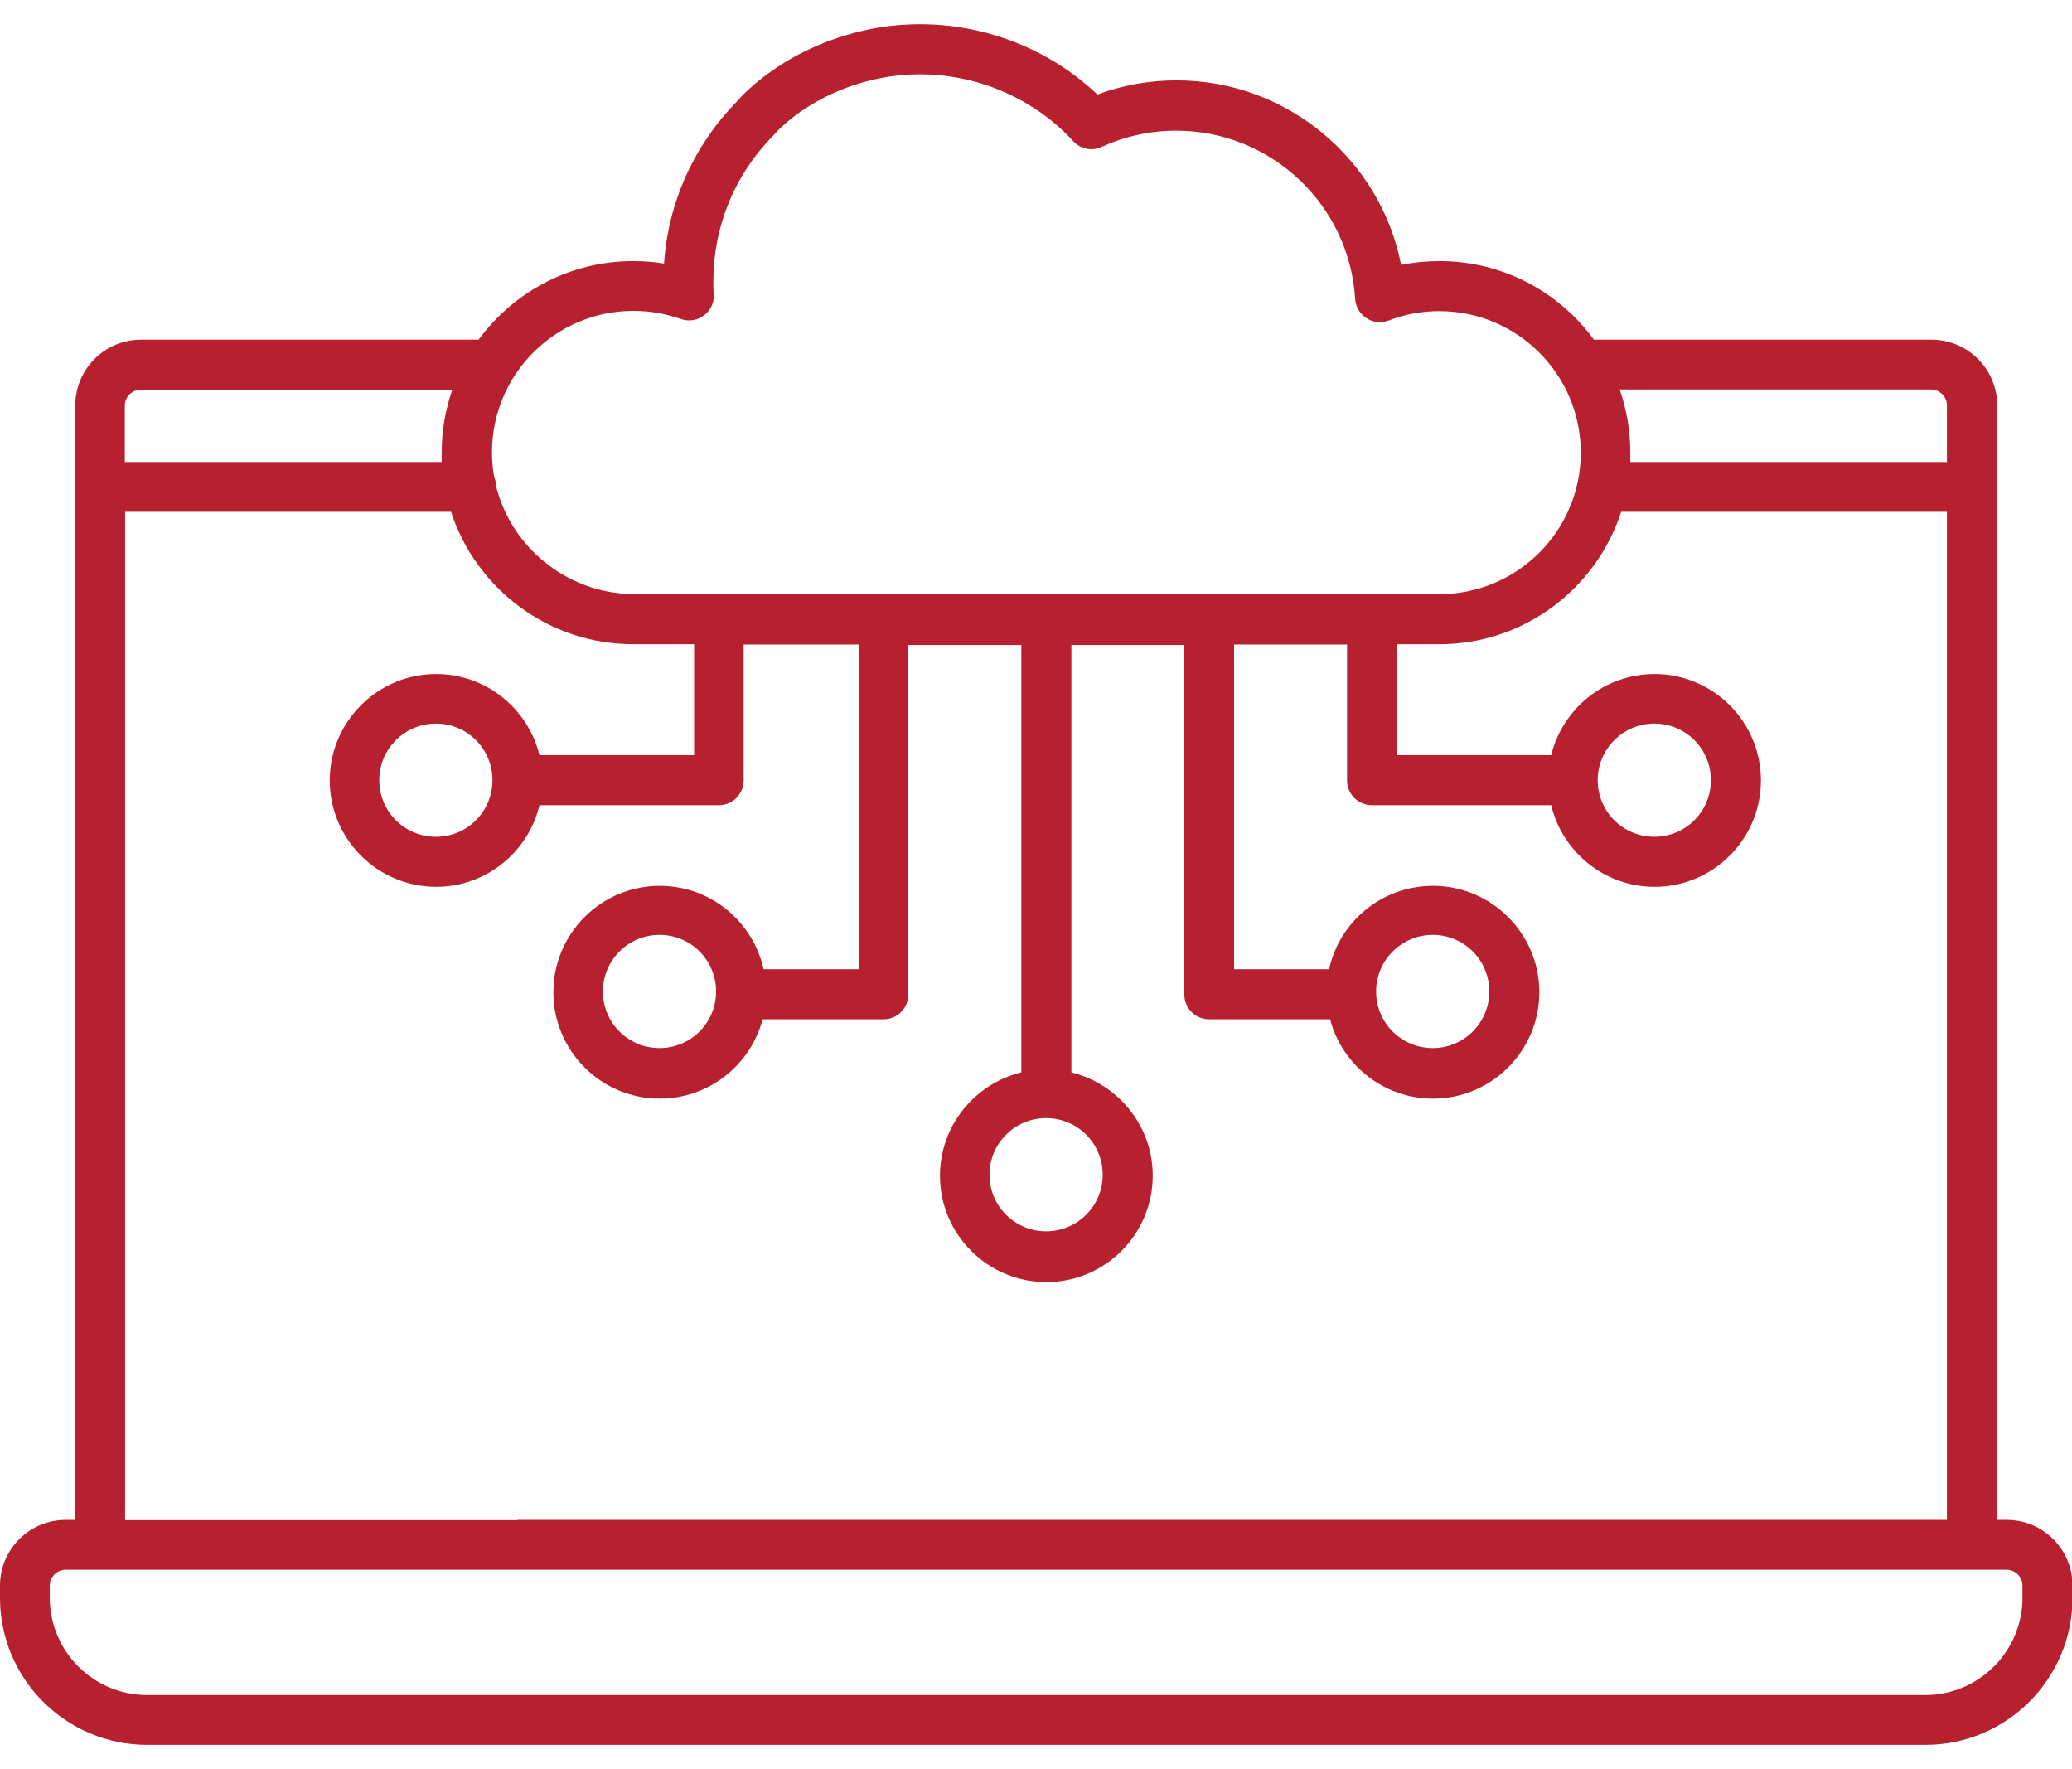 <?xml version="1.0" encoding="UTF-8"?>
<svg xmlns="http://www.w3.org/2000/svg" id="Ebene_1" data-name="Ebene 1" viewBox="0 0 82 70">
  <defs>
    <style>
      .cls-1 {
        fill: #b7202e;
      }
    </style>
  </defs>
  <path class="cls-1" d="M76.18,69.04H5.82c-3.21,0-5.82-2.61-5.82-5.82v-.48c0-1.43,1.16-2.6,2.6-2.6h.38V16.04c0-1.43,1.16-2.6,2.6-2.6h13.36c1.38-1.88,3.61-3.11,6.12-3.11.41,0,.82.03,1.22.1.16-2.41,1.17-4.66,2.87-6.4.28-.33,2.06-2.27,5.45-2.91,3.22-.58,6.51.42,8.83,2.62,1-.37,2.05-.56,3.13-.56,4.37,0,8.07,3.12,8.89,7.3.5-.1,1.01-.15,1.52-.15,2.51,0,4.74,1.23,6.11,3.11h13.36c1.43,0,2.6,1.16,2.6,2.6v44.1h.38c1.43,0,2.6,1.16,2.6,2.6v.48c0,3.21-2.61,5.82-5.82,5.82ZM2.6,62.11c-.34,0-.63.28-.63.63v.48c0,2.12,1.73,3.85,3.85,3.85h70.37c2.12,0,3.85-1.73,3.85-3.85v-.48c0-.34-.28-.63-.63-.63H2.6ZM20.47,60.14h56.58V20.25h-12.89c-.99,3.04-3.84,5.24-7.2,5.24-.12,0-.24,0-.36,0h-1.33v4.39h6.12c.45-1.84,2.11-3.21,4.09-3.21,2.32,0,4.21,1.89,4.21,4.21s-1.89,4.21-4.21,4.21c-1.98,0-3.65-1.38-4.09-3.23h-7.1c-.54,0-.98-.44-.98-.98v-5.38h-4.47v12.85h3.76c.41-1.89,2.1-3.3,4.11-3.3,2.32,0,4.21,1.89,4.21,4.21s-1.89,4.21-4.21,4.21c-1.95,0-3.6-1.34-4.07-3.14h-4.79c-.54,0-.98-.44-.98-.98v-13.83h-4.47v16.91c1.84.45,3.22,2.11,3.22,4.09,0,2.32-1.89,4.21-4.21,4.21s-4.21-1.89-4.21-4.21c0-1.98,1.38-3.64,3.22-4.09v-16.91h-4.47v13.83c0,.54-.44.98-.98.98h-4.79c-.47,1.8-2.12,3.14-4.07,3.14-2.32,0-4.21-1.89-4.21-4.21s1.89-4.21,4.21-4.21c2.01,0,3.69,1.41,4.11,3.3h3.76v-12.85h-4.55v5.38c0,.54-.44.98-.98.98h-7.1c-.44,1.85-2.11,3.23-4.09,3.23-2.32,0-4.21-1.89-4.21-4.21s1.89-4.21,4.21-4.21c1.98,0,3.64,1.37,4.09,3.21h6.12v-4.39h-2.1c-.07,0-.19,0-.31,0-3.36,0-6.22-2.2-7.21-5.24H4.95v39.9h15.52ZM41.4,44.24c-1.23,0-2.24,1-2.24,2.24s1,2.24,2.24,2.24,2.24-1,2.24-2.24-1-2.24-2.24-2.24ZM56.7,36.99c-1.23,0-2.24,1-2.24,2.24s1,2.24,2.24,2.24,2.24-1,2.24-2.24-1-2.24-2.24-2.24ZM26.1,36.99c-1.23,0-2.24,1-2.24,2.24s1,2.24,2.24,2.24,2.24-1,2.24-2.24-1-2.24-2.24-2.24ZM65.47,28.63c-1.23,0-2.24,1-2.24,2.24s1,2.24,2.24,2.24,2.24-1,2.24-2.24-1-2.24-2.24-2.24ZM17.25,28.63c-1.23,0-2.24,1-2.24,2.24s1,2.24,2.24,2.24,2.24-1,2.24-2.24-1-2.24-2.24-2.24ZM56.65,23.51c.13,0,.22,0,.31,0,3.09,0,5.6-2.51,5.6-5.6s-2.51-5.6-5.6-5.6c-.68,0-1.36.12-2,.37-.29.11-.62.08-.88-.09-.26-.17-.43-.45-.45-.77-.23-3.73-3.34-6.65-7.08-6.65-1.03,0-2.02.22-2.95.64-.39.18-.85.09-1.13-.23-1.89-2.05-4.76-3.01-7.52-2.51-2.88.54-4.3,2.24-4.31,2.25-.02.02-.04.05-.06.07-1.52,1.54-2.35,3.59-2.35,5.75,0,.17,0,.34.02.5.02.33-.13.65-.39.84-.26.2-.61.25-.92.14-.6-.21-1.23-.32-1.87-.32-3.09,0-5.6,2.51-5.6,5.6,0,.33.03.66.09.98.04.1.07.22.07.34.62,2.54,3.01,4.4,5.71,4.28h31.34ZM64.52,18.28h12.53v-2.24c0-.34-.28-.63-.63-.63h-12.32c.27.78.42,1.62.42,2.49,0,.12,0,.25,0,.37ZM4.95,18.28h12.53c0-.12,0-.24,0-.37,0-.87.15-1.71.42-2.49H5.57c-.34,0-.63.28-.63.63v2.24ZM29.86,4.7h0,0Z"></path>
</svg>
